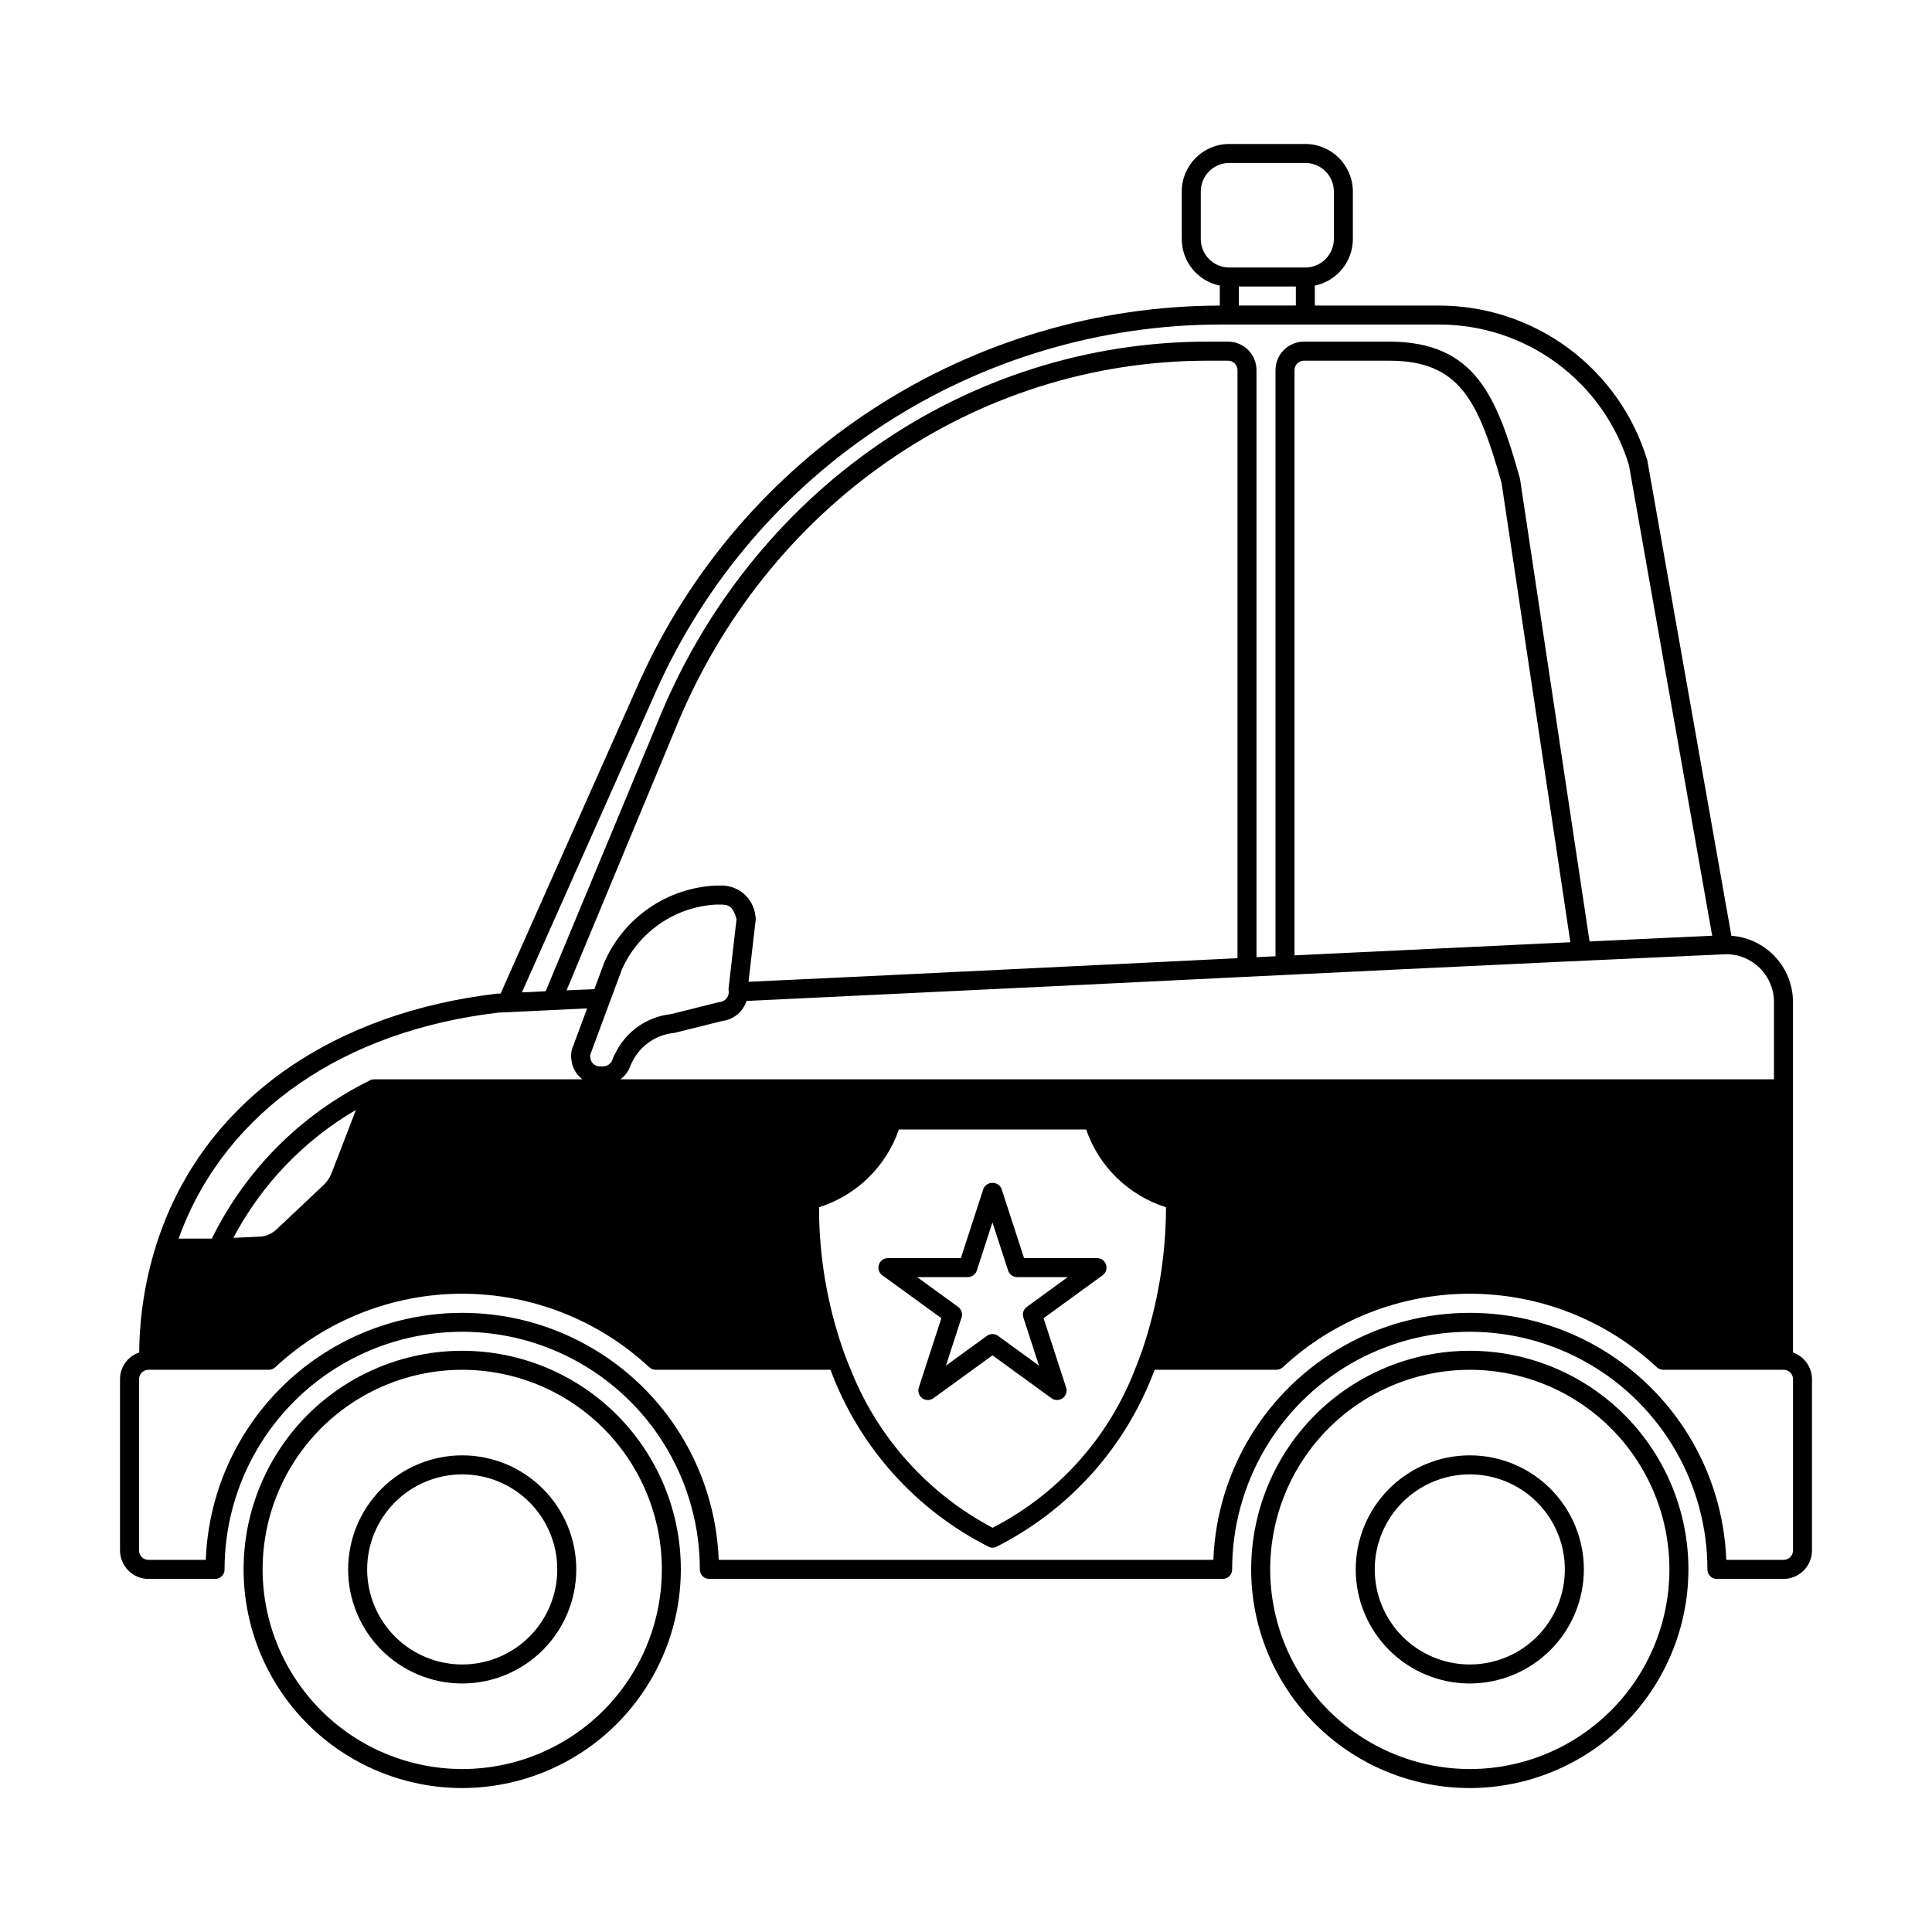 <?xml version="1.0" encoding="UTF-8"?>
<!-- Uploaded to: ICON Repo, www.iconrepo.com, Generator: ICON Repo Mixer Tools -->
<svg fill="#000000" width="800px" height="800px" version="1.1" viewBox="144 144 512 512" xmlns="http://www.w3.org/2000/svg">
 <g>
  <path d="m409.41 459.02c-0.422-0.949-1.359-1.559-2.398-1.559-1.035 0-1.973 0.609-2.394 1.559l-5.977 18.391h-19.336c-1.094 0-2.059 0.703-2.398 1.738-0.336 1.039 0.035 2.176 0.918 2.816l15.645 11.367-5.977 18.391v0.004c-0.336 1.035 0.031 2.172 0.914 2.812 0.883 0.641 2.078 0.641 2.961 0.004l15.645-11.367 15.645 11.363c0.883 0.641 2.078 0.641 2.961 0 0.883-0.641 1.254-1.777 0.918-2.812l-5.977-18.391 15.645-11.371c0.883-0.641 1.254-1.777 0.914-2.816-0.336-1.035-1.305-1.738-2.394-1.738h-19.34zm6.707 31.316h-0.004c-0.883 0.641-1.25 1.777-0.914 2.812l4.144 12.758-10.852-7.883c-0.879-0.645-2.078-0.645-2.961 0l-10.852 7.887 4.144-12.762c0.336-1.035-0.031-2.172-0.914-2.812l-10.855-7.887h13.418c1.09 0 2.059-0.703 2.394-1.742l4.144-12.758 4.144 12.758c0.34 1.039 1.305 1.742 2.398 1.742h13.414z"/>
  <path d="m324.43 559.91c0-15.363-6.102-30.102-16.969-40.969-10.863-10.863-25.602-16.969-40.969-16.969-15.367 0-30.102 6.106-40.969 16.969-10.863 10.867-16.969 25.605-16.969 40.969 0 15.367 6.106 30.105 16.969 40.969 10.867 10.867 25.602 16.973 40.969 16.973 15.359-0.02 30.086-6.133 40.949-16.992 10.859-10.863 16.969-25.586 16.988-40.949zm-110.84 0h0.004c0-14.027 5.574-27.484 15.492-37.406 9.922-9.918 23.379-15.492 37.406-15.492 14.031 0 27.484 5.574 37.406 15.492 9.922 9.922 15.496 23.379 15.496 37.406 0 14.031-5.574 27.488-15.496 37.406-9.922 9.922-23.375 15.496-37.406 15.496-14.023-0.016-27.473-5.594-37.387-15.512-9.918-9.918-15.496-23.363-15.512-37.391z"/>
  <path d="m591.45 559.91c0-15.363-6.102-30.102-16.969-40.969-10.867-10.863-25.602-16.969-40.969-16.969-15.367 0-30.102 6.106-40.969 16.969-10.863 10.867-16.969 25.605-16.969 40.969 0 15.367 6.106 30.105 16.969 40.969 10.867 10.867 25.602 16.973 40.969 16.973 15.359-0.02 30.086-6.133 40.949-16.992 10.859-10.863 16.969-25.586 16.988-40.949zm-110.84 0h0.004c0-14.027 5.57-27.484 15.492-37.406 9.922-9.918 23.375-15.492 37.406-15.492s27.484 5.574 37.406 15.492c9.922 9.922 15.492 23.379 15.492 37.406 0 14.031-5.57 27.488-15.492 37.406-9.922 9.922-23.375 15.496-37.406 15.496-14.023-0.016-27.473-5.594-37.391-15.512-9.914-9.918-15.492-23.363-15.508-37.391z"/>
  <path d="m563.74 559.91c0-8.016-3.188-15.703-8.855-21.375-5.668-5.668-13.359-8.852-21.375-8.852-8.016 0-15.707 3.184-21.375 8.852-5.668 5.672-8.852 13.359-8.852 21.375 0 8.02 3.184 15.707 8.852 21.375 5.668 5.672 13.359 8.855 21.375 8.855 8.016-0.008 15.699-3.195 21.367-8.859 5.668-5.668 8.855-13.355 8.863-21.371zm-55.418 0h-0.004c0-6.68 2.656-13.086 7.379-17.812 4.723-4.723 11.133-7.375 17.812-7.375 6.68 0 13.09 2.652 17.812 7.375 4.723 4.727 7.379 11.133 7.379 17.812 0 6.684-2.656 13.09-7.379 17.812-4.723 4.727-11.133 7.379-17.812 7.379-6.68 0-13.086-2.656-17.809-7.379-4.723-4.727-7.379-11.133-7.383-17.812z"/>
  <path d="m296.72 559.91c0-8.016-3.188-15.703-8.855-21.375-5.668-5.668-13.355-8.852-21.375-8.852-8.016 0-15.707 3.184-21.375 8.852-5.668 5.672-8.852 13.359-8.852 21.375 0 8.02 3.184 15.707 8.852 21.375 5.668 5.672 13.359 8.855 21.375 8.855 8.016-0.008 15.699-3.195 21.367-8.859 5.668-5.668 8.855-13.355 8.863-21.371zm-55.418 0h-0.004c0-6.68 2.656-13.086 7.379-17.812 4.727-4.723 11.133-7.375 17.812-7.375 6.68 0 13.09 2.652 17.812 7.375 4.727 4.727 7.379 11.133 7.379 17.812 0 6.684-2.652 13.09-7.379 17.812-4.723 4.727-11.133 7.379-17.812 7.379-6.68 0-13.086-2.656-17.809-7.379-4.723-4.727-7.379-11.133-7.383-17.812z"/>
  <path d="m619.16 502.42v-92.902c-0.016-4.441-1.703-8.711-4.727-11.961-3.027-3.254-7.168-5.242-11.598-5.57l-22.27-125.95c-3.578-11.91-10.914-22.344-20.914-29.746-9.996-7.398-22.117-11.367-34.555-11.312h-32.645v-5.293c5.852-1.215 10.055-6.363 10.074-12.344v-12.594c-0.02-6.949-5.648-12.574-12.594-12.594h-20.152c-6.957 0-12.594 5.641-12.598 12.594v12.594c0 5.988 4.211 11.148 10.078 12.344v5.293c-32.531 0.074-64.348 9.531-91.637 27.234-27.289 17.699-48.895 42.898-62.227 72.57l-36.73 82.523h-0.754c-43.328 5.039-75.672 27.457-88.723 61.516-0.656 1.715-1.258 3.426-1.812 5.188-2.894 9.199-4.406 18.773-4.484 28.414-3.059 1.012-5.113 3.883-5.086 7.106v45.344c-0.004 2.004 0.793 3.926 2.211 5.344 1.414 1.418 3.34 2.215 5.344 2.211h17.633c0.672 0.008 1.316-0.254 1.789-0.73 0.477-0.473 0.738-1.117 0.73-1.789 0-22.496 12.004-43.289 31.488-54.539s43.492-11.25 62.977 0c19.484 11.25 31.488 32.043 31.488 54.539-0.008 0.672 0.258 1.316 0.73 1.789 0.473 0.477 1.117 0.738 1.789 0.73h136.03c0.672 0.008 1.316-0.254 1.789-0.73 0.473-0.473 0.738-1.117 0.73-1.789 0-22.496 12.004-43.289 31.488-54.539s43.492-11.25 62.977 0 31.488 32.043 31.488 54.539c-0.008 0.672 0.258 1.316 0.73 1.789 0.473 0.477 1.117 0.738 1.789 0.73h17.633c2.004 0.004 3.93-0.793 5.348-2.211 1.418-1.418 2.211-3.34 2.211-5.344v-45.344c-0.004-3.199-2.023-6.047-5.039-7.106zm-5.039-92.902v20.508h-305.71c1.129-0.816 2.004-1.934 2.519-3.227l0.203-0.555c0.102-0.25 0.25-0.504 0.453-0.906h-0.004c2.141-4.297 6.356-7.18 11.137-7.606l12.746-3.176c2.969-0.363 5.453-2.434 6.348-5.289 25.594-1.211 55.57-2.672 88.066-4.231 53.453-2.621 114.06-5.594 171.6-8.16v-0.004c6.973 0.023 12.621 5.672 12.645 12.645zm-161.12 54.414c-0.027 12.938-2.172 25.789-6.348 38.035-0.605 1.715-1.258 3.426-1.914 5.039-7.019 18.094-20.426 32.992-37.688 41.867-17.113-9.035-30.441-23.883-37.582-41.867-0.707-1.613-1.359-3.324-1.965-5.039-4.285-12.223-6.465-25.086-6.449-38.035 9.922-3.129 17.77-10.773 21.16-20.609h49.625c3.387 9.836 11.238 17.48 21.16 20.609zm-108.82-77.234c-0.504-4.691-4.555-8.195-9.27-8.012h-1.211c-6.344 0.293-12.477 2.363-17.707 5.969-5.227 3.606-9.336 8.609-11.863 14.434l-2.621 7.055c-2.621 0.102-5.09 0.203-7.356 0.301l28.668-68.918c24.031-59.5 79.449-97.941 141.22-97.941h5.391-0.004c0.672-0.008 1.316 0.258 1.789 0.73 0.477 0.473 0.738 1.117 0.73 1.789v155.83c-14.461 0.707-28.617 1.41-42.32 2.066-32.145 1.562-61.867 3.023-87.262 4.18l1.914-16.523h0.004c0.02-0.324-0.016-0.648-0.102-0.957zm-43.629 36.473 5.039-13.602c0.047-0.078 0.078-0.164 0.098-0.25l3.125-8.414c2.172-4.875 5.641-9.055 10.031-12.086s9.531-4.793 14.855-5.094h1.211c2.168 0 3.273 0.352 4.281 3.828l-2.117 18.438h0.004c-0.012 0.32 0.008 0.641 0.051 0.957-0.016 1.426-1.148 2.582-2.57 2.621l-12.695 3.176c-6.332 0.668-11.879 4.527-14.715 10.227-0.309 0.488-0.562 1.012-0.754 1.562l-0.152 0.453c-0.41 0.973-1.363 1.605-2.418 1.613h-0.906c-1.137-0.004-2.129-0.77-2.418-1.867 0.016-0.207-0.02-0.414-0.102-0.602-0.027-0.328 0.023-0.656 0.152-0.961zm186.51-25.996v-155.07c-0.008-0.672 0.254-1.316 0.73-1.789 0.473-0.473 1.117-0.738 1.785-0.73h22.52c18.691 0 23.629 10.48 29.824 32.344l18.238 121.77c-24.48 1.16-49.117 2.32-73.098 3.477zm-24.84-189.84v-12.594c-0.004-2.004 0.793-3.93 2.211-5.348 1.418-1.418 3.34-2.211 5.348-2.211h20.152c4.168 0.016 7.543 3.391 7.555 7.559v12.594c-0.012 4.172-3.387 7.547-7.555 7.559h-20.152c-2.008 0.004-3.93-0.793-5.348-2.211-1.418-1.418-2.215-3.34-2.211-5.348zm25.191 12.594v5.039h-15.113v-5.039zm-169.38 106.86c12.941-28.812 33.926-53.273 60.434-70.441 26.512-17.168 57.414-26.316 88.996-26.344h57.637c11.316-0.066 22.352 3.523 31.465 10.23 9.113 6.707 15.82 16.18 19.117 27.004l22.066 124.74c-10.781 0.504-21.613 1.008-32.496 1.512l-18.438-122.63c-6.144-21.914-11.891-36.324-34.711-36.324h-22.523c-2.004-0.004-3.926 0.793-5.344 2.211-1.418 1.418-2.215 3.34-2.211 5.348v155.32c-1.664 0.102-3.375 0.152-5.039 0.25v-155.57c0.004-2.008-0.793-3.93-2.211-5.348-1.418-1.418-3.34-2.215-5.348-2.211h-5.391c-63.832 0-121.12 39.648-145.85 101.06l-29.574 71.09c-2.418 0.152-4.586 0.25-6.297 0.301zm-126.1 143.84c12.344-32.242 43.176-53.504 84.285-58.289 0.152 0 1.715-0.051 4.586-0.203 3.879-0.203 10.328-0.504 18.793-0.906l-3.777 10.176c-0.477 1.164-0.602 2.445-0.355 3.68 0.258 1.961 1.293 3.742 2.871 4.938h-55.164c-0.238 0.004-0.477 0.039-0.707 0.098h-0.051c-0.102 0.051-0.25 0.102-0.352 0.152-0.051 0.051-0.102 0.051-0.152 0.102-18.156 8.965-32.844 23.684-41.766 41.867h-8.816c0.203-0.555 0.402-1.059 0.605-1.613zm25.492-0.957c-0.156 0.164-0.324 0.316-0.504 0.453-0.203 0.152-0.402 0.301-0.555 0.402-0.734 0.496-1.555 0.855-2.418 1.059-0.465 0.102-0.938 0.152-1.41 0.152l-6.699 0.301c7.457-14.109 18.715-25.855 32.492-33.906l-6.551 16.977c-0.051 0.102-0.051 0.203-0.152 0.25l0.004 0.004c-0.113 0.387-0.301 0.746-0.555 1.059-0.324 0.531-0.715 1.023-1.156 1.461zm401.74 85.195c0.008 0.668-0.258 1.312-0.73 1.785-0.473 0.477-1.117 0.738-1.789 0.73h-15.164c-0.887-23.676-14.031-45.184-34.695-56.773-20.664-11.59-45.871-11.59-66.539 0-20.664 11.59-33.809 33.098-34.695 56.773h-131.09c-0.887-23.676-14.031-45.184-34.695-56.773-20.664-11.59-45.871-11.59-66.539 0-20.664 11.59-33.809 33.098-34.695 56.773h-15.164c-0.668 0.008-1.312-0.254-1.789-0.73-0.473-0.473-0.734-1.117-0.73-1.785v-45.344c-0.004-0.672 0.258-1.316 0.73-1.789 0.477-0.473 1.121-0.738 1.789-0.73h31.844c0.629 0 1.238-0.234 1.711-0.656 13.469-12.531 31.18-19.496 49.574-19.496s36.109 6.965 49.574 19.496c0.473 0.422 1.082 0.656 1.715 0.656h46.301c7.566 20.398 22.578 37.176 42.016 46.953 0.281 0.141 0.594 0.211 0.906 0.203 0.332 0.012 0.66-0.059 0.957-0.203 19.441-9.777 34.453-26.555 42.02-46.953h32.242c0.633 0 1.242-0.234 1.715-0.656 13.465-12.531 31.18-19.496 49.574-19.496 18.395 0 36.109 6.965 49.574 19.496 0.473 0.422 1.082 0.656 1.715 0.656h31.84c0.672-0.008 1.316 0.258 1.789 0.73 0.473 0.473 0.738 1.117 0.73 1.789z"/>
 </g>
</svg>